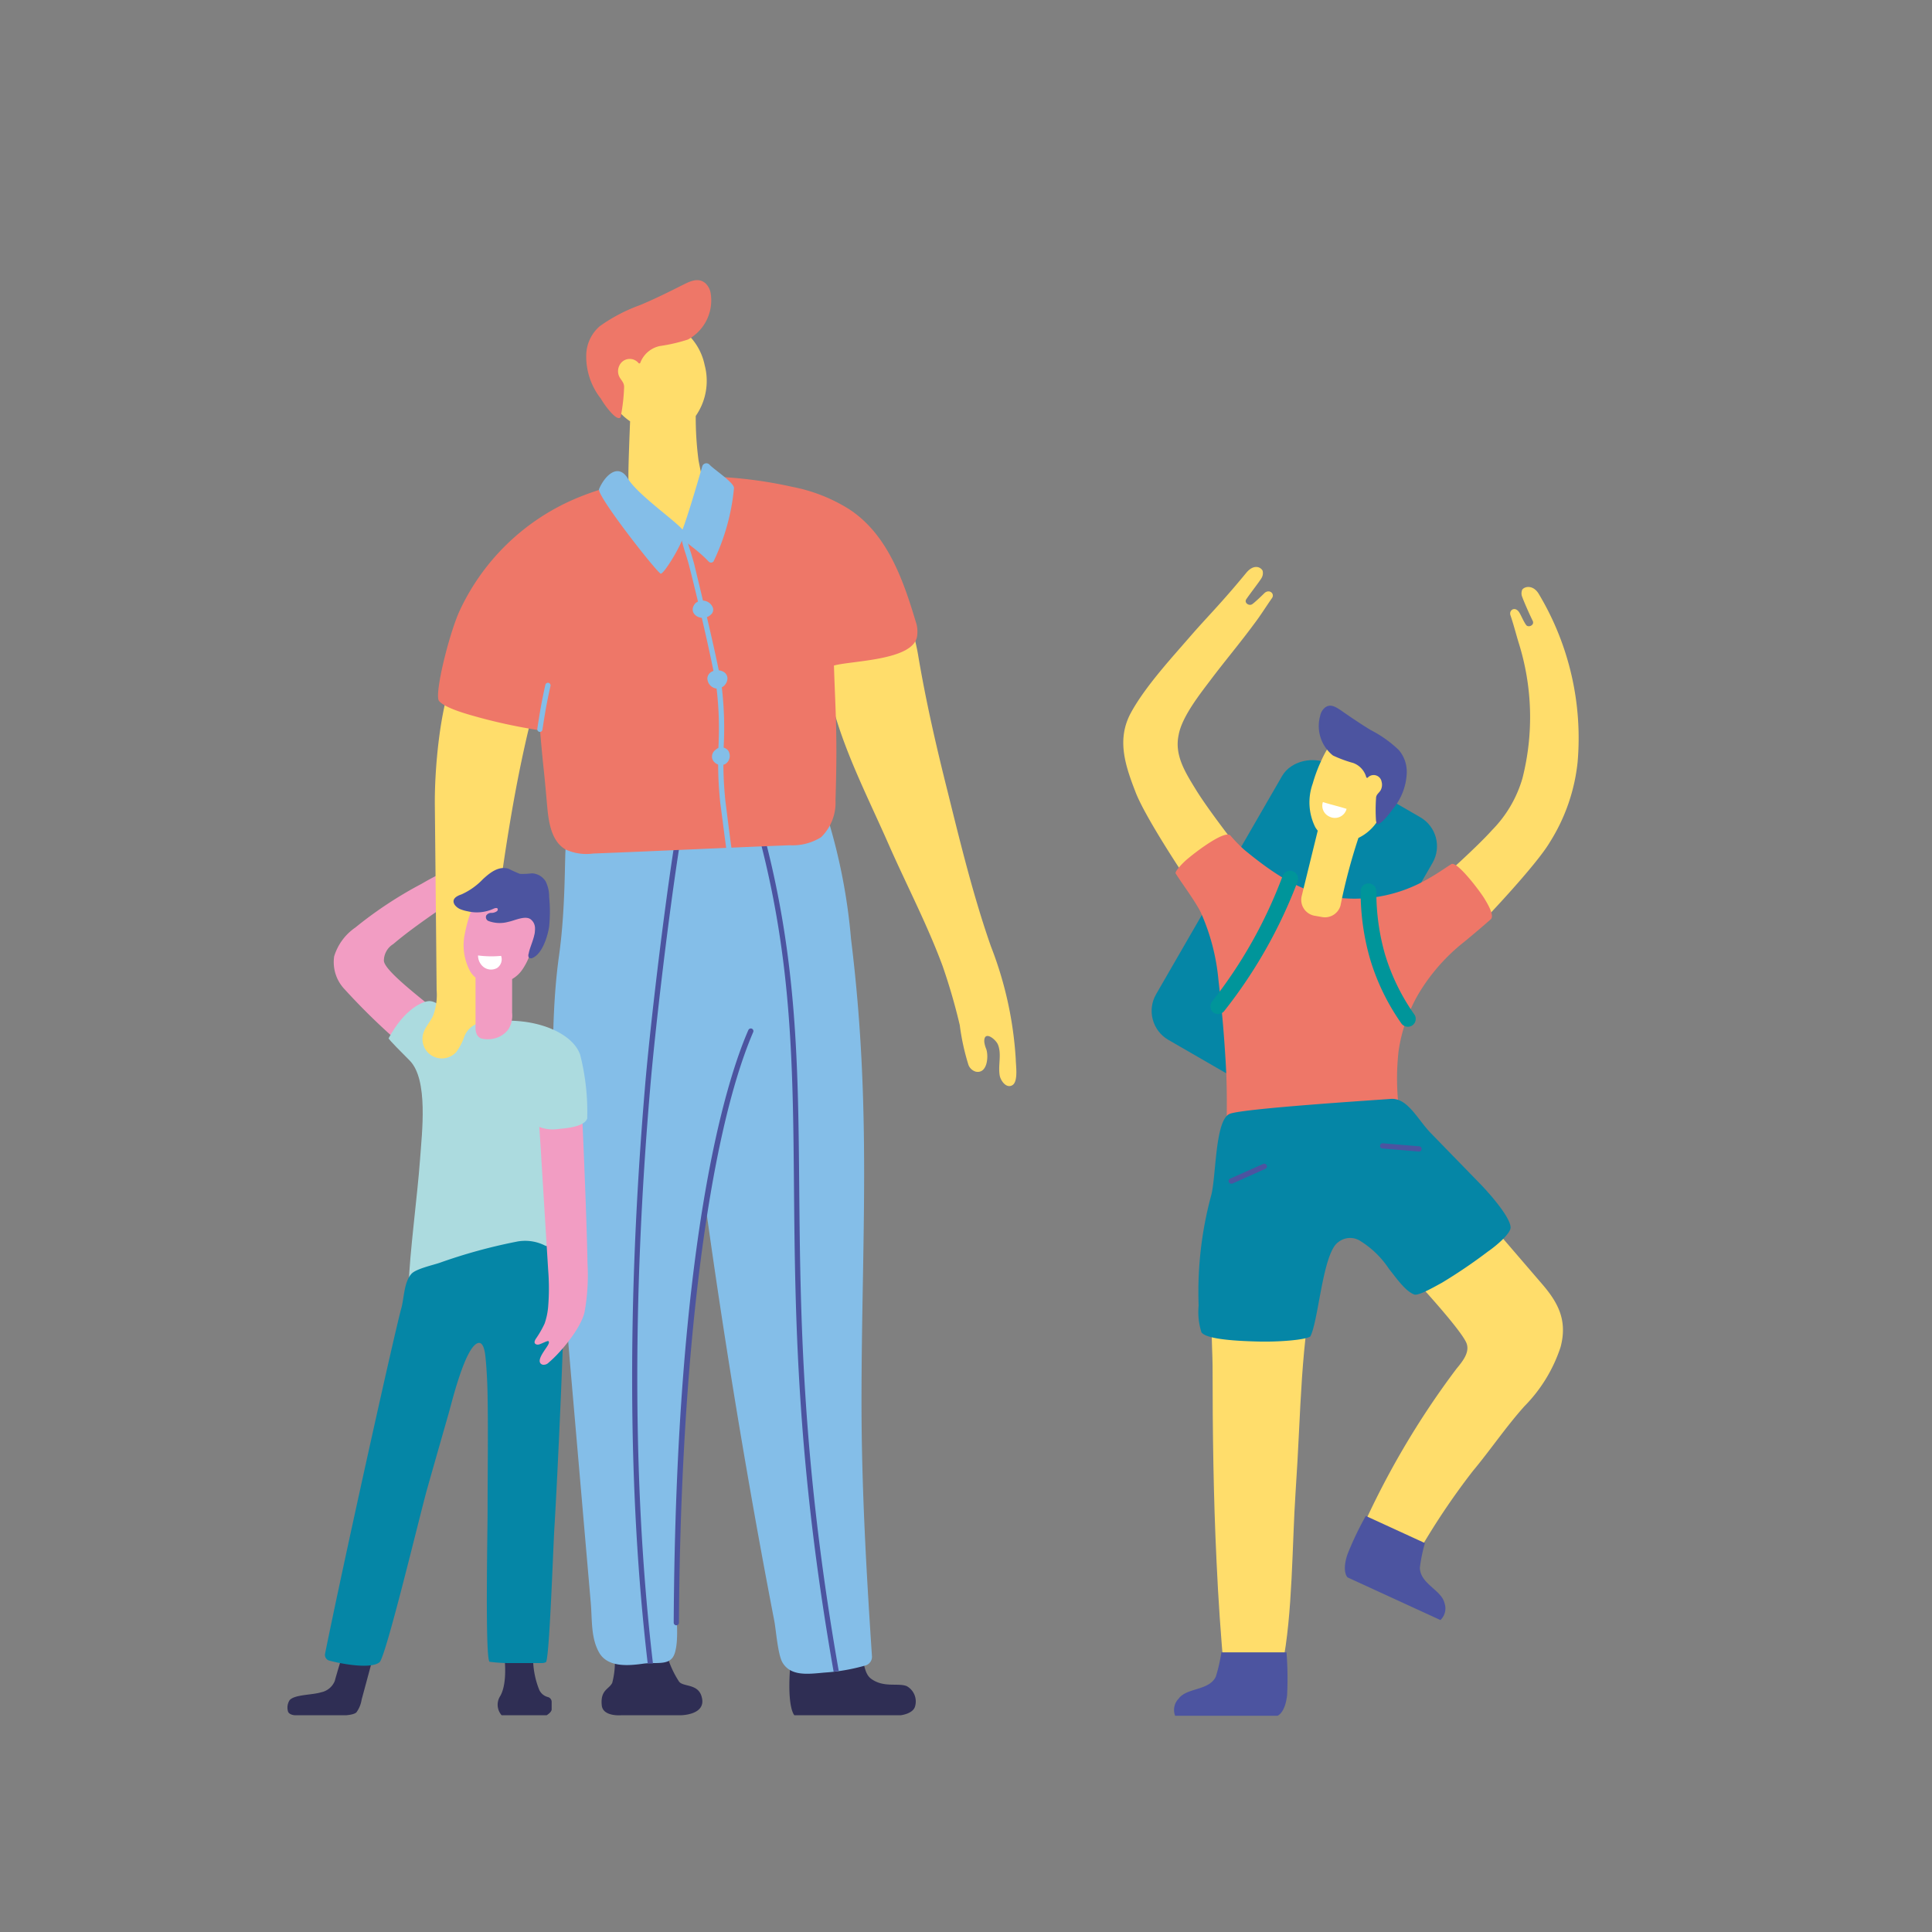 <svg id="Calque_1" data-name="Calque 1" xmlns="http://www.w3.org/2000/svg" viewBox="0 0 184.25 184.25"><rect x="0" y="0" width="184.25" height="184.25" fill="#808080" stroke="none"/><defs><style>.cls-1{fill:#2f2e54;}.cls-2{fill:#84bee8;}.cls-3{fill:#4c54a0;}.cls-4{fill:#f29dc3;}.cls-5{fill:#acdbdf;}.cls-6{fill:#0586a6;}.cls-7{fill:#ffdd6b;}.cls-8{fill:#fff;}.cls-9{fill:#ee7768;}.cls-10{fill:#00959a;}</style></defs><path class="cls-1" d="M58.39,160.48c-.27.61-1.16.66-1,2.16.11,1.09,1.84.94,1.84.94H64.9s2.57,0,2-1.82c-.37-1.21-1.75-.87-2.14-1.39a9.11,9.11,0,0,1-1.38-3.57l-4.85.33A8,8,0,0,1,58.39,160.48Z"/><path class="cls-1" d="M75.76,163.58H85.89s1.12-.12,1.36-.79a1.67,1.67,0,0,0-.8-2c-.88-.31-2.16.18-3.36-.68-1-.72-.5-2.67-1.61-3.18-.29-.14-5.86-.32-6,.74C74.9,162.8,75.76,163.58,75.76,163.58Z"/><path class="cls-2" d="M83.16,158c-.54-8.1-1-16.21-1-24.33,0-15.34,1-27.95-1-44.13A55.25,55.25,0,0,0,79,78.25C78.88,78,55.22,77,54.43,78.06c-.45.62-.38,1.92-.47,2.65-.13,1,0,5.68-.63,10.31-1.21,8.44-.3,19.84.23,28.35.3,4.81.71,9.62,1.13,14.43l1.65,19.06c.14,1.61,0,3.3.78,4.71s2.64,1.32,4.23,1.09c1.31-.18,2.6.26,3-1s.15-3.27.14-4.62a215.85,215.85,0,0,1,2.84-37.84l0,.1Q69.1,128,71.27,140.52q1.22,7.06,2.58,14.1c.16.85.33,3.2.78,3.94.8,1.33,2.45,1.09,4,.95a18.49,18.49,0,0,0,3.91-.68A.86.86,0,0,0,83.16,158Z"/><path class="cls-3" d="M64.5,155h0a.25.25,0,0,1-.25-.25c.2-36.47,5-51.67,7.12-56.52a.26.26,0,0,1,.33-.13.25.25,0,0,1,.13.33c-4.29,10-6.94,31.09-7.08,56.33A.25.25,0,0,1,64.5,155Z"/><path class="cls-3" d="M64.65,80a.25.25,0,0,0-.29.21c-1.07,6.79-2.4,18-2.86,23.58-1.71,20.34-1.61,38.78.27,54.85l.5,0c-1.88-16-2-34.47-.27-54.79.46-5.53,1.78-16.77,2.86-23.54A.25.25,0,0,0,64.65,80Z"/><path class="cls-3" d="M76.22,113.2c-.1-11.58-.2-21.58-3.33-33.48a.25.25,0,0,0-.31-.17.24.24,0,0,0-.17.3c3.12,11.84,3.21,21.81,3.31,33.36.11,12.23.24,26.1,3.78,46.21l.49-.06C76.46,139.27,76.33,125.43,76.22,113.2Z"/><path class="cls-4" d="M36.61,91.61a1.87,1.87,0,0,1,.9-1.58c2.33-2,6.13-4.37,6.36-4.71a7.47,7.47,0,0,0-.41-2.68,30,30,0,0,0-3.26,1.65,38.56,38.56,0,0,0-6.33,4.18,5.15,5.15,0,0,0-2,2.73,3.75,3.75,0,0,0,1,3.15,62.83,62.83,0,0,0,7.21,6.76c-.06-.58,2.45-3.89,2-4.27C40.72,95.6,36.63,92.63,36.61,91.61Z"/><path class="cls-5" d="M48.45,97.31c1,.17,3.31.91,3.83,1.8.75,1.29.13,16.13,0,19.65-3.55,1.24-9.87,3-13.3,3.79.07-2.93.83-8.51,1.08-12,.17-2.48.82-7.6-1-9.42-.63-.63-2-2-2-2.11,1.59-2.94,3.31-3.48,3.75-3.54.75-.11,1.45.74,2.28,1.12C45.6,97.73,46.09,96.91,48.45,97.31Z"/><path class="cls-1" d="M30.62,161.39c-.85.27-2.51.2-3,.75a1.32,1.32,0,0,0-.14,1.12c.16.31.66.32.66.32H33s.8-.05,1-.29a2.81,2.81,0,0,0,.49-1.21c.39-1.43,1.41-5.23,1.41-5.23l-3.21.86s-.65,2.15-.76,2.59A1.78,1.78,0,0,1,30.62,161.39Z"/><path class="cls-1" d="M47.84,163.58h4.29s.48-.28.48-.56v-.74a.48.48,0,0,0-.37-.44,1.24,1.24,0,0,1-.82-.7,8.18,8.18,0,0,1-.58-3.22l-2.75,0s.36,2.52-.38,3.82A1.52,1.52,0,0,0,47.84,163.58Z"/><path class="cls-6" d="M31,157.71a.57.57,0,0,0,.44.67c1.35.35,3.94.79,4.75.15.61-.48,3.87-14.14,4.55-16.55s1.37-4.82,2.06-7.23c.27-.94,1.57-6.36,2.8-6.67.49-.12.64.76.7,1.36.13,1.24.19,2.83.2,3.68.06,3.65,0,7.14,0,11,0,1.81-.25,14.12.19,14.36a14.54,14.54,0,0,0,2.2.12l2.7,0a.94.94,0,0,0,.47-.08c.33-.2.68-10.6.81-12.81.28-4.43,1-20,.94-23.34A4.66,4.66,0,0,0,52.35,119a4.19,4.19,0,0,0-3.16-.57,51.31,51.31,0,0,0-7.26,2c-.6.21-2.26.57-2.69,1.05-.74.81-.69,2.38-1,3.4C37.49,127.71,32.76,149,31,157.71Z"/><path class="cls-4" d="M52.28,121.16a21.56,21.56,0,0,1,0,3.41,6.54,6.54,0,0,1-.34,1.65,9.6,9.6,0,0,1-.86,1.49c-.07.13-.15.29-.06.42a.35.35,0,0,0,.3.1c.22,0,.9-.42,1-.32a.24.24,0,0,1,0,.23c-.11.38-1.38,1.69-.6,2a.64.64,0,0,0,.6-.19c1.2-1,3.1-3.32,3.43-4.83a19.75,19.75,0,0,0,.28-4.61c-.09-5.15-.57-15.43-.57-15.43l-4.11,1.21s.21,3,.28,4.29Z"/><path class="cls-5" d="M48.47,97.34c3.23,0,6.18,1.31,6.86,3.25a22.09,22.09,0,0,1,.67,6.08c-.27.79-2,.93-2.76,1a3.49,3.49,0,0,1-2.45-.53C50.48,106.78,46.94,97.32,48.47,97.34Z"/><path class="cls-7" d="M41.47,76.85q.09,8.79.17,17.57a5.59,5.59,0,0,1-.35,2.47c-.25.53-.68,1-.88,1.54a1.85,1.85,0,0,0,3.11,1.89,5.51,5.51,0,0,0,.73-1.38,2.17,2.17,0,0,1,1-1.2c.42-.22,1.2-.54,1.41-1s-.12-1.25-.14-1.79a19.67,19.67,0,0,1,.24-3.25c1.09-8.5,2.19-17,4.45-25.29-1.92-.39-7.29-3.54-7.9-2.15C41.94,67.5,41.43,73.39,41.47,76.85Z"/><path class="cls-4" d="M51,87A3.66,3.66,0,0,0,49,84.22C46,83,44.72,87,44.34,89a5.23,5.23,0,0,0,.52,3.67,2.43,2.43,0,0,0,.49.56v4.81c0,.37.12.86.56,1a2.65,2.65,0,0,0,1.22,0,2.33,2.33,0,0,0,1.37-.9,2.52,2.52,0,0,0,.34-1.56c0-.77,0-2.19,0-3.21a3,3,0,0,0,1-.94,6.06,6.06,0,0,0,.87-2A8,8,0,0,0,51,87Z"/><path class="cls-3" d="M44.61,86.91a3.79,3.79,0,0,0,2.46-.25c.13-.06.32-.11.39,0a.22.22,0,0,1-.07.24.91.91,0,0,1-.54.16.56.56,0,0,0-.48.25.41.41,0,0,0,.18.51,3.06,3.06,0,0,0,1.94.09c.55-.1,1.63-.65,2.14-.22.94.78-.05,2.31-.21,3.25a.46.46,0,0,0,0,.35.3.3,0,0,0,.36.07c.94-.4,1.45-2.06,1.59-3a14,14,0,0,0,0-2.82,3.24,3.24,0,0,0-.33-1.48,1.61,1.61,0,0,0-1.33-.77,7.05,7.05,0,0,1-1.12.05,11.74,11.74,0,0,1-1.09-.49c-.95-.29-1.78.38-2.45,1A6.48,6.48,0,0,1,44,85.3c-.42.14-1,.43-.63,1a1.3,1.3,0,0,0,.56.42A3.78,3.78,0,0,0,44.61,86.91Z"/><path class="cls-8" d="M45.59,91.12a1.39,1.39,0,0,0,.55,1.12,1.18,1.18,0,0,0,1.26.08,1,1,0,0,0,.39-1.16A9.87,9.87,0,0,1,45.59,91.12Z"/><path class="cls-7" d="M96.87,101c0,.56.26,2.14-.32,2.49s-1.12-.43-1.21-.92c-.17-1,.2-2-.16-2.93-.21-.54-1.37-1.44-1.31-.27a2.59,2.59,0,0,0,.18.66c.25.69.12,2.41-1,2.17a1.07,1.07,0,0,1-.69-.64,22,22,0,0,1-.83-3.8,57.34,57.34,0,0,0-1.63-5.62c-1.45-3.92-3.4-7.65-5.09-11.47C81.89,74,78.1,67.25,78.59,60c0-.14,7.71-2.59,7.71-2.59s1,3.45,1.26,5.07c.74,4.4,1.73,8.71,2.81,13,1.24,5,2.46,10,4.13,14.77A35.36,35.36,0,0,1,96.87,101Z"/><path class="cls-9" d="M54.73,47.62A21.44,21.44,0,0,0,43.87,58.17c-1,2.11-2.49,8.08-2,8.68S44.18,68,45,68.23a51.2,51.2,0,0,0,6.5,1.42c.43,4.88.26,2.43.69,7.31.14,1.53.42,3.28,1.74,4.05a4.78,4.78,0,0,0,2.63.39c6.7-.26,12.05-.53,18.75-.79a5.14,5.14,0,0,0,3-.77,4.62,4.62,0,0,0,1.37-3.53c.2-6.27,0-8.25-.15-12.84C81.22,63,87,63,87.45,60.74a2.9,2.9,0,0,0-.11-1.43c-1.2-4-2.7-8.34-6.33-10.73a15.76,15.76,0,0,0-5.45-2.15,41.38,41.38,0,0,0-13.51-.76A26.07,26.07,0,0,0,54.73,47.62Z"/><path class="cls-2" d="M68,58a1.05,1.05,0,0,0-1.67-.48c-.89,1,.64,1.91,1.48,1.08A.61.61,0,0,0,68,58Z"/><path class="cls-2" d="M69,64.07c-.54-.31-1.45-.13-1.54.59a1,1,0,0,0,.83,1,1,1,0,0,0,1.07-.82A.72.72,0,0,0,69,64.07Z"/><path class="cls-2" d="M68.24,71.51a.79.79,0,0,0-.3.89.9.9,0,0,0,1.22.47.92.92,0,0,0,.29-1.28A.81.81,0,0,0,68.24,71.51Z"/><path class="cls-2" d="M51.45,69.8h0a.26.26,0,0,1-.21-.29c.23-1.51.4-2.54.77-4.2a.25.25,0,0,1,.49.11c-.38,1.68-.54,2.68-.77,4.17A.25.25,0,0,1,51.45,69.8Z"/><path class="cls-7" d="M66.62,43.92a31.54,31.54,0,0,1-.27-4.25,5.86,5.86,0,0,0,.85-4.86,5.62,5.62,0,0,0-3.91-4.26A5.05,5.05,0,0,0,58.21,33a5.64,5.64,0,0,0,1.88,7.18c-.05,1.25-.15,3.79-.16,5,0,2.57.11,4,.11,4l5,1.76,2.45-2.89S66.86,45.19,66.62,43.92Z"/><path class="cls-9" d="M57.29,38c.43.75,1.46,2.08,1.83,1.85.09-.06.09-.18.11-.29a17.27,17.27,0,0,0,.29-2.66c0-.44-.29-.63-.47-1a1.21,1.21,0,0,1,0-1,1.09,1.09,0,0,1,1.85-.27.1.1,0,0,0,.17-.05A2.55,2.55,0,0,1,62.93,33a16.05,16.05,0,0,0,2.68-.62A4.25,4.25,0,0,0,67.78,28a1.68,1.68,0,0,0-.52-1c-.63-.53-1.37-.21-2,.1-1.33.67-2.85,1.43-4.23,2a15.94,15.94,0,0,0-3.82,2,3.73,3.73,0,0,0-1.3,2.69A6.47,6.47,0,0,0,57.29,38Z"/><path class="cls-2" d="M69.56,81.52a.25.25,0,0,1-.24-.21c-.11-.72-.26-1.91-.4-3-.09-.66-.17-1.29-.23-1.73a36.77,36.77,0,0,1-.17-5.44,32.14,32.14,0,0,0-.2-5.63c-.37-2.41-2-9.26-2.58-11.48-.08-.33-.2-.73-.33-1.15a15.19,15.19,0,0,1-.55-2.09.25.25,0,0,1,.21-.29.25.25,0,0,1,.28.21,16.25,16.25,0,0,0,.54,2c.13.43.25.84.34,1.18,0,.09,2.14,8.63,2.59,11.52a33.24,33.24,0,0,1,.2,5.72,35.61,35.61,0,0,0,.17,5.36c.06.44.14,1.07.22,1.74.14,1.08.29,2.27.4,3a.25.25,0,0,1-.21.28Z"/><path class="cls-2" d="M70,46.54c0-.52-1.85-1.72-2.32-2.21a.41.41,0,0,0-.7.12c-.73,2.52-1.43,4.84-1.87,6l0,.08c-.75-.91-4.3-3.36-5.23-4.89s-2.2-.29-2.75,1c-.26.61,5.6,8.07,5.89,8.07s1.69-2.24,2.11-3.4c.28.53,1.2.94,2.44,2.23a.31.31,0,0,0,.48,0A20.54,20.54,0,0,0,70,46.54Z"/><rect class="cls-6" x="108.23" y="80.27" width="30.4" height="16.57" rx="3.19" transform="translate(-14.97 151.17) rotate(-60)"/><path class="cls-7" d="M115.93,121.59c-.71.4-.29,7.13-.29,8.67,0,6.23.08,12.46.38,18.69q.24,5.27.72,10.51c1.65-.27,3.9-.34,5.55-.61,1-4.95.93-11.63,1.27-16.62.55-8,.4-13.74,2-21.25C125.46,121.36,116.32,121.37,115.93,121.59Z"/><path class="cls-7" d="M139.88,128.16c.28.85-.42,1.7-1,2.4A79.69,79.69,0,0,0,129.79,146l5.4,2.17a67.61,67.61,0,0,1,5.27-7.88c1.67-2,3.13-4.18,4.92-6.18a14.42,14.42,0,0,0,3.45-5.65c.65-2.46-.16-4.15-1.76-6l-3.38-3.93c-.76-.88-2.06-2.46-2.06-2.46l-7.13,5.5S139.48,126.91,139.88,128.16Z"/><path class="cls-7" d="M108.26,75.45c-1-2.58-1.76-5-.4-7.49s3.85-5.19,5.67-7.29c1.63-1.88,2.86-3.05,5.33-6.05.68-.82,1.34-.58,1.55-.2a.92.92,0,0,1-.11.72c-.18.31-1,1.36-1.44,2-.24.36.27.68.56.48s1-.89,1.19-1.08c.48-.39,1,.11.68.52-.57.82-1.11,1.68-1.59,2.31-1.47,2-2.87,3.64-4.29,5.53-1,1.32-2.69,3.47-3,5.16-.42,1.91.57,3.51,1.61,5.2,1.13,1.86,3.75,5.22,3.75,5.22L113.26,84S109.17,77.93,108.26,75.45Z"/><path class="cls-7" d="M147.81,80.31a17.76,17.76,0,0,0,2.64-7.6,26.73,26.73,0,0,0-3.66-16c-.52-.94-1.34-.82-1.61-.49a.89.89,0,0,0,0,.73c.12.35.65,1.57,1,2.28.17.4-.43.66-.64.37-.31-.44-.53-1.07-.73-1.3-.39-.47-.92-.09-.76.38.31.92.53,1.79.76,2.55a23.63,23.63,0,0,1,.38,13,11.66,11.66,0,0,1-2.9,4.94c-1.45,1.62-4.64,4.45-4.64,4.45l3.76,4.24S146.47,82.58,147.81,80.31Z"/><path class="cls-3" d="M112.4,162a1.54,1.54,0,0,0-.33,1.63h9.76s.74-.25.92-2a32.09,32.09,0,0,0-.06-4.05h-6.21a15.68,15.68,0,0,1-.53,2.32C115.29,161.26,113.18,160.93,112.4,162Z"/><path class="cls-3" d="M137.76,152.89a1.53,1.53,0,0,1-.39,1.61l-8.86-4.07s-.57-.53,0-2.21a30.63,30.63,0,0,1,1.74-3.65l5.64,2.59a15.47,15.47,0,0,0-.48,2.33C135.42,151.05,137.47,151.62,137.76,152.89Z"/><path class="cls-9" d="M113.35,81.83c1-.83,3.52-2.69,4-2.14a13.59,13.59,0,0,0,1.37,1.4c2.52,2.06,5,3.8,8.15,4.42a13.93,13.93,0,0,0,9.32-1.7c.88-.49,1.69-1.07,2.22-1.4s2.69,2.53,3.14,3.26c.33.54,1,1.66.62,2-.7.62-1.76,1.52-2.48,2.11a18.26,18.26,0,0,0-4.41,5,15.22,15.22,0,0,0-1.9,5.45,23.38,23.38,0,0,0,.12,6.15c0,.06-13.64,2.59-16.53,3,0-2.71.1-5-.07-7.92s-.38-5.26-.7-8a20.23,20.23,0,0,0-1.7-6.48c-.6-1.17-1.76-2.69-2.38-3.68C112,83.13,112.82,82.25,113.35,81.83Z"/><path class="cls-10" d="M123.32,83.1a.75.75,0,0,0-1,.44,44.42,44.42,0,0,1-6.75,12,.75.75,0,0,0,.12,1,.76.76,0,0,0,.47.16.74.74,0,0,0,.59-.28,46.28,46.28,0,0,0,7-12.36A.76.76,0,0,0,123.32,83.1Z"/><path class="cls-10" d="M134.91,96.79A20,20,0,0,1,132.08,91a21.5,21.5,0,0,1-.82-6,.75.75,0,0,0-1.5,0,23.16,23.16,0,0,0,.89,6.42,21.25,21.25,0,0,0,3,6.19.76.76,0,0,0,1.05.17A.75.75,0,0,0,134.91,96.79Z"/><path class="cls-6" d="M114.31,124.51a6.35,6.35,0,0,0,.27,2.55c.5.72,3.8.84,5.5.88s4.29-.12,4.88-.48c.8-1.53,1.18-8,2.67-9a1.8,1.8,0,0,1,2.15-.08,8.91,8.91,0,0,1,2.69,2.64c.71.88,1.53,2.09,2.39,2.43.41.17,2-.77,2.64-1.11a49.91,49.91,0,0,0,4.42-3c.79-.54,2.14-1.7,2.14-2.27,0-1-2.1-3.35-2.93-4.2l-4.67-4.8c-1.29-1.33-2.22-3.39-3.83-3.27-1.1.09-13.84.89-15.32,1.41s-1.31,6.19-1.83,7.89A35.34,35.34,0,0,0,114.31,124.51Z"/><path class="cls-3" d="M120.47,111l-3.15,1.4a.25.25,0,0,0-.13.33.25.25,0,0,0,.23.15l.1,0,3.15-1.41a.24.24,0,0,0,.13-.33A.25.25,0,0,0,120.47,111Z"/><path class="cls-3" d="M135.33,109.32l-3.47-.29a.25.25,0,0,0,0,.5l3.47.29h0a.25.25,0,0,0,.25-.23A.25.25,0,0,0,135.33,109.32Z"/><path class="cls-7" d="M132.32,72.3a4,4,0,0,0-4.71-1.84c-.79.28-1.36,1.54-1.69,2.27a14.37,14.37,0,0,0-.73,2,5.31,5.31,0,0,0,.25,4.17,3.71,3.71,0,0,0,.23.32l-1.53,6.23a1.54,1.54,0,0,0,1.22,1.88l.74.13a1.54,1.54,0,0,0,1.74-1.1,55.17,55.17,0,0,1,1.71-6.45,4.44,4.44,0,0,0,1.86-1.68C132.39,76.53,133.28,74.14,132.32,72.3Z"/><path class="cls-8" d="M126.16,76.49a1.13,1.13,0,0,0,.59,1.37,1.15,1.15,0,0,0,1.67-.72C127.67,76.9,126.91,76.73,126.16,76.49Z"/><path class="cls-3" d="M132.79,77.2c-.38.57-1.25,1.58-1.5,1.37-.06-.06,0-.16-.06-.25a15.93,15.93,0,0,1,0-2.19c0-.36.27-.49.43-.75a1.1,1.1,0,0,0,.1-.83.77.77,0,0,0-1.34-.37s-.11,0-.12-.05a2,2,0,0,0-1.26-1.37,12,12,0,0,1-1.92-.71,3.6,3.6,0,0,1-1.22-3.78,1.35,1.35,0,0,1,.46-.79c.51-.39,1-.07,1.47.23.93.65,2,1.38,2.94,1.94a11.07,11.07,0,0,1,2.65,1.9,3.21,3.21,0,0,1,.73,2.3A5.68,5.68,0,0,1,132.79,77.2Z"/></svg>